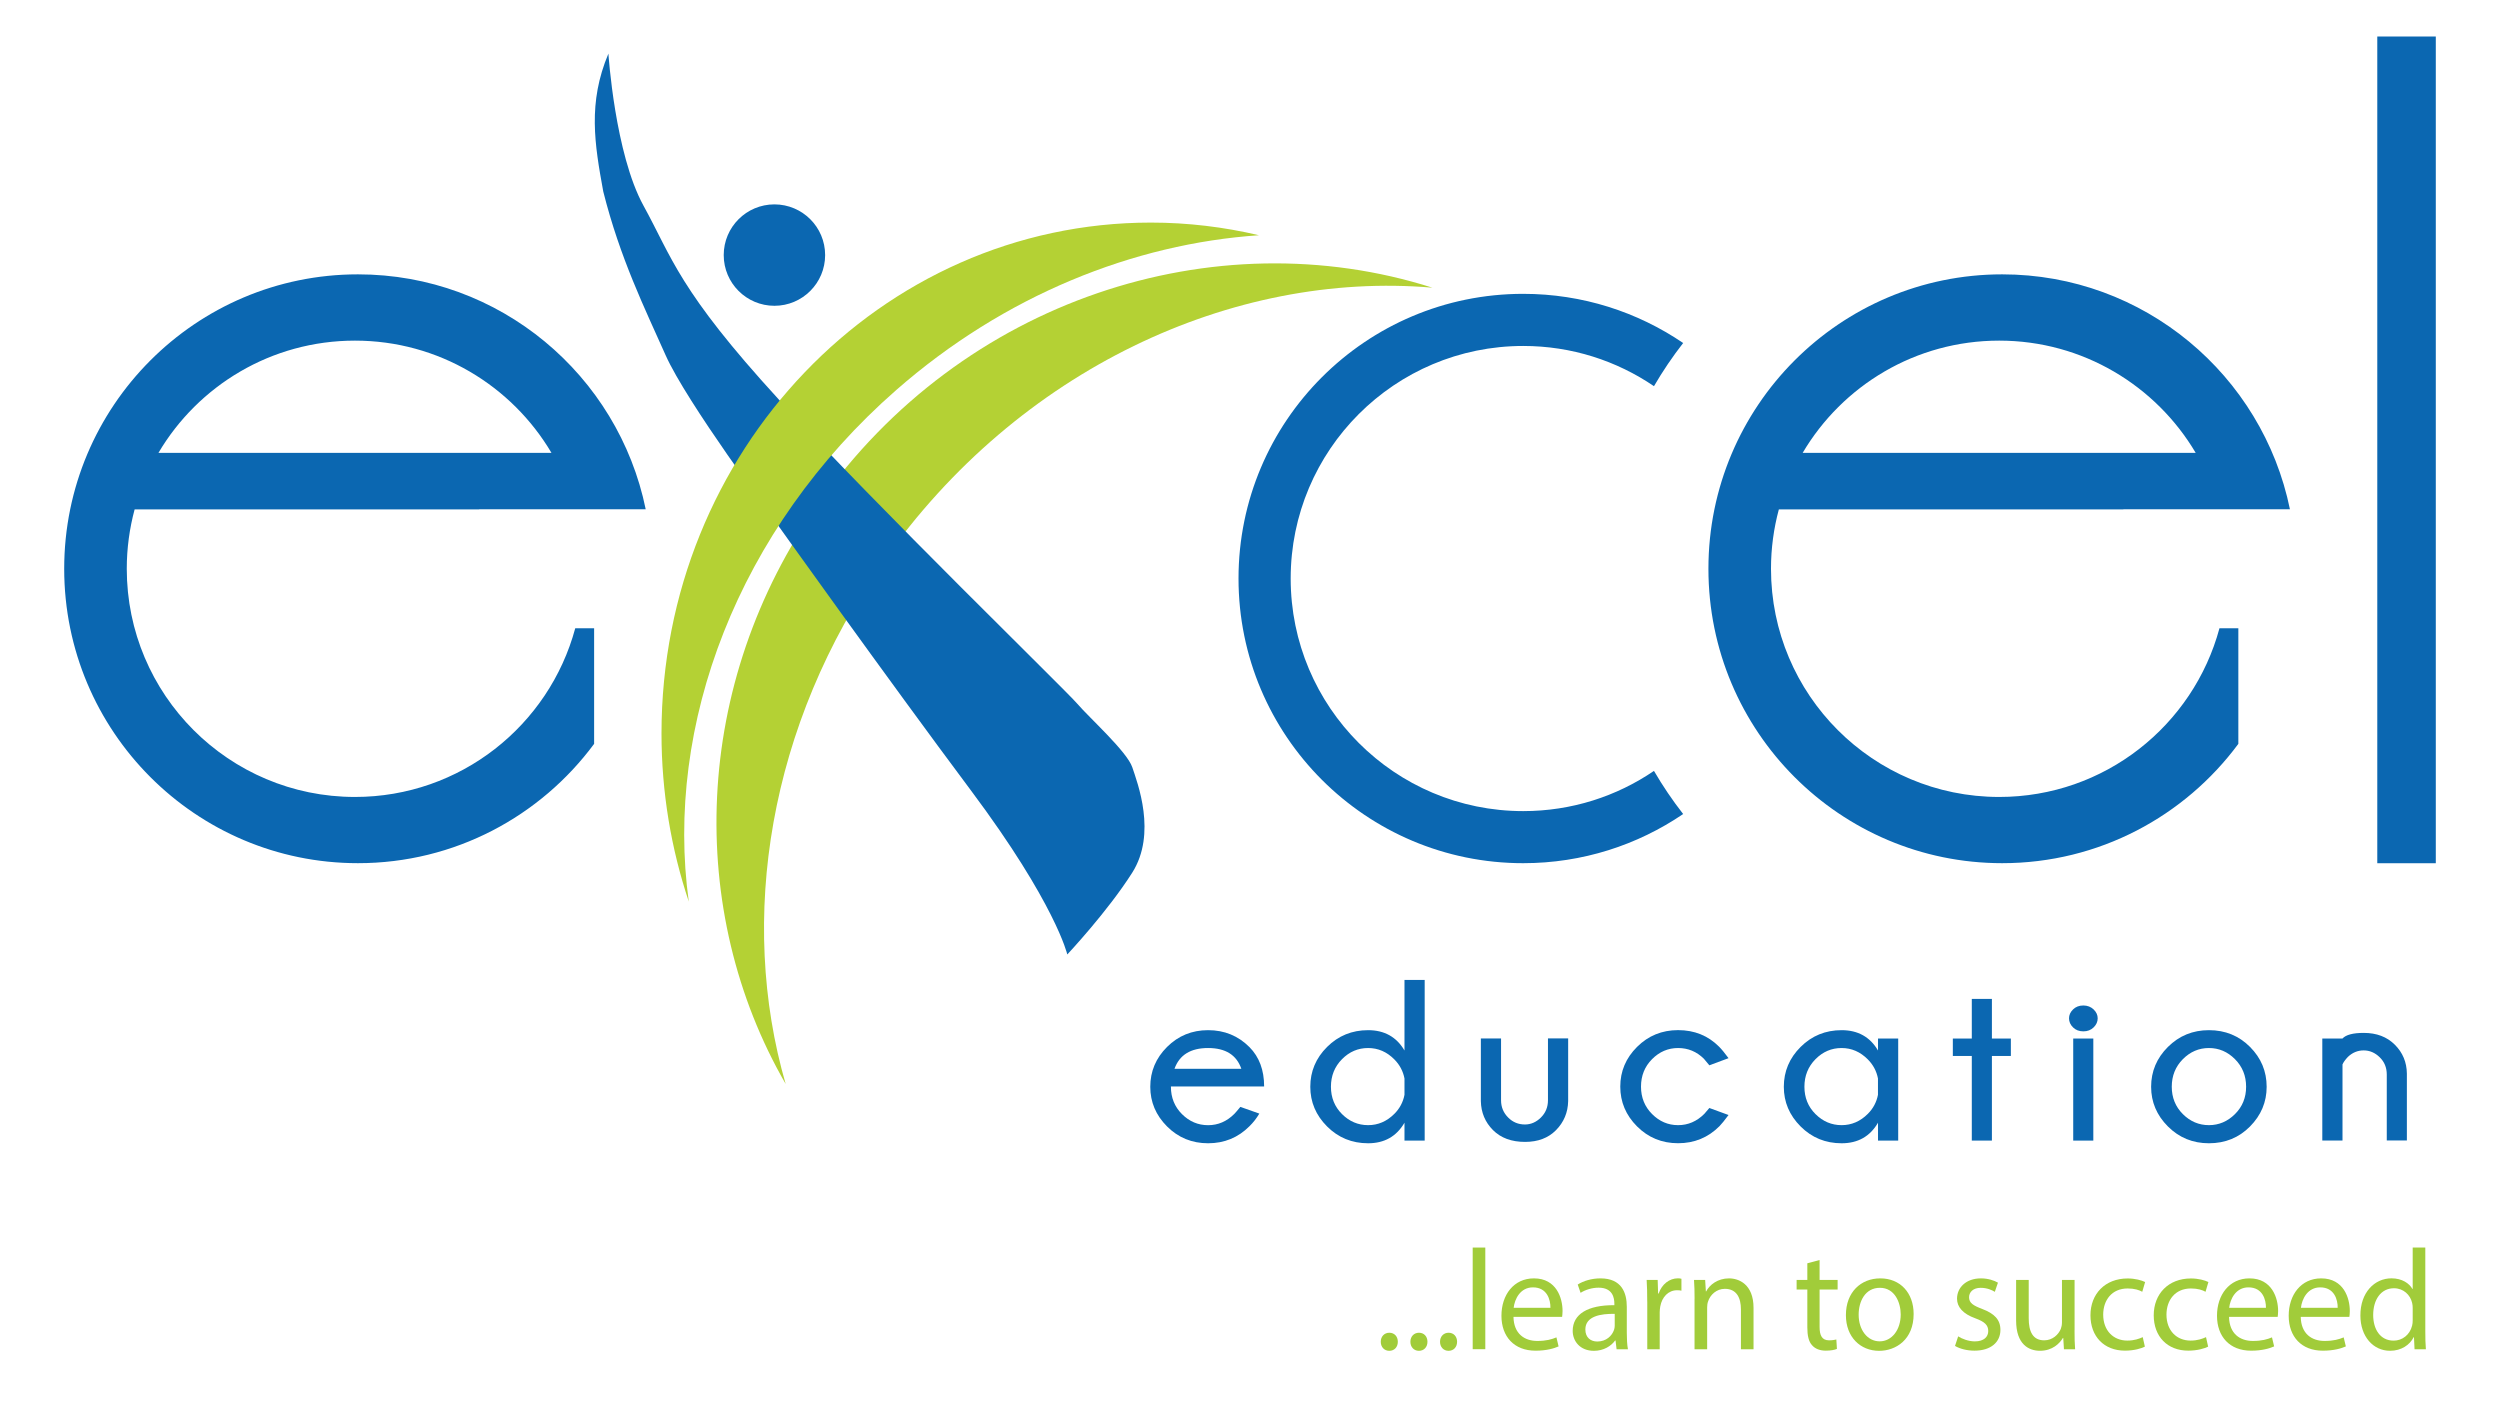 <?xml version="1.0" encoding="UTF-8"?> <svg xmlns="http://www.w3.org/2000/svg" xmlns:xlink="http://www.w3.org/1999/xlink" version="1.1" id="Layer_1" x="0px" y="0px" viewBox="0 0 566.97 322.38" style="enable-background:new 0 0 566.97 322.38;" xml:space="preserve"> <style type="text/css"> .st0{fill:#0B67B1;} .st1{fill:#B4D134;} .st2{fill:#A1CC3A;} </style> <g> <g> <path class="st0" d="M80.5,180.74c-28.58,0-51.75-23.17-51.75-51.75c0-4.66,0.63-9.17,1.78-13.46h78.14v-0.03h37.77 c-6.22-30.41-33.08-53.28-65.26-53.28c-36.8,0-66.62,29.9-66.62,66.77c0,36.88,29.83,66.77,66.62,66.77 c21.95,0,41.42-10.65,53.56-27.06v-26.22h-4.28C124.52,164.52,104.41,180.74,80.5,180.74z M80.5,77.25 c18.98,0,35.57,10.23,44.57,25.46H35.93C44.93,87.47,61.52,77.25,80.5,77.25z"></path> <path class="st0" d="M375.1,174.83c-8.45,5.76-18.66,9.12-29.65,9.12c-29.13,0-52.74-23.62-52.74-52.75 c0-29.13,23.61-52.74,52.74-52.74c11,0,21.2,3.37,29.65,9.12c1.99-3.42,4.2-6.68,6.62-9.79c-10.34-7.03-22.83-11.15-36.28-11.15 c-35.65,0-64.56,28.9-64.56,64.56c0,35.66,28.91,64.56,64.56,64.56c13.45,0,25.94-4.12,36.28-11.15 C379.3,181.51,377.09,178.25,375.1,174.83z"></path> <path class="st0" d="M453.39,180.74c-28.58,0-51.75-23.17-51.75-51.75c0-4.66,0.63-9.17,1.78-13.46h78.14v-0.03h37.77 c-6.23-30.41-33.08-53.28-65.26-53.28c-36.8,0-66.62,29.9-66.62,66.77c0,36.88,29.83,66.77,66.62,66.77 c21.95,0,41.42-10.65,53.56-27.06v-26.22h-4.28C497.41,164.52,477.3,180.74,453.39,180.74z M453.39,77.25 c18.98,0,35.56,10.23,44.57,25.46h-89.14C417.82,87.47,434.41,77.25,453.39,77.25z"></path> <rect x="539.14" y="8.28" class="st0" width="13.27" height="187.49"></rect> </g> <g> <path class="st1" d="M200.39,127.22c30.56-43.47,79.22-65.87,124.46-61.98C275.38,49.5,218.13,68,185.66,114.19 c-28.83,41.02-30.1,92.45-7.48,131.64C167.38,208.52,174.23,164.43,200.39,127.22z"></path> <path class="st0" d="M187.13,57.85c0,6.35-5.15,11.5-11.5,11.5c-6.35,0-11.5-5.15-11.5-11.5c0-6.35,5.15-11.5,11.5-11.5 C181.99,46.36,187.13,51.5,187.13,57.85z"></path> <path class="st0" d="M137.98,12.16c0,0,1.47,22.7,7.96,34.49c6.49,11.79,7.96,19.16,30.66,43.93 c22.7,24.76,64.89,65.74,67.68,68.98c2.78,3.24,11.33,10.91,12.51,14.45c1.18,3.54,5.6,15.03,0,23.88 c-5.6,8.84-14.74,18.57-14.74,18.57s-2.65-11.5-21.81-37.14c-19.16-25.65-44.81-61.61-44.81-61.61s-19.75-26.53-24.47-37.14 c-4.72-10.61-10.35-22.02-14.15-37.15C134.85,32.66,133.27,23.36,137.98,12.16z"></path> <path class="st1" d="M203.27,88.44c24.53-21.47,53.82-33.16,82.25-35.09c-7.89-1.86-16.09-2.87-24.51-2.87 c-61.3,0-110.99,51.87-110.99,115.85c0,13.37,2.2,26.2,6.19,38.15C150.69,164.64,167.19,120.03,203.27,88.44z"></path> </g> <g> <path class="st0" d="M265.55,246.39v0.08c0,2.46,0.84,4.53,2.51,6.2s3.65,2.51,5.92,2.51c2.26,0,4.24-0.85,5.95-2.56 c0.24-0.24,0.69-0.77,1.37-1.59l4.3,1.52c-0.64,1.08-1.38,2.03-2.23,2.86c-2.57,2.58-5.7,3.87-9.39,3.87 c-3.66,0-6.76-1.27-9.3-3.81c-2.54-2.54-3.81-5.54-3.81-9c0-3.49,1.27-6.51,3.81-9.04c2.54-2.53,5.64-3.8,9.3-3.8 c3.7,0,6.83,1.28,9.39,3.85c2.21,2.23,3.32,5.2,3.32,8.91H265.55z M266.36,242.39h15.16c-1.08-3.14-3.59-4.71-7.54-4.71 C270.02,237.68,267.48,239.25,266.36,242.39z"></path> <path class="st0" d="M323.1,258.67h-4.58v-4.05c-1.81,3.11-4.56,4.66-8.25,4.66c-3.66,0-6.76-1.27-9.3-3.81 c-2.54-2.54-3.81-5.54-3.81-9c0-3.49,1.27-6.51,3.81-9.04s5.64-3.8,9.3-3.8c3.7,0,6.45,1.54,8.25,4.61v-16h4.58V258.67z M318.52,248.29v-3.7c-0.32-1.67-1.09-3.11-2.3-4.33c-1.7-1.72-3.69-2.58-5.95-2.58c-2.28,0-4.25,0.84-5.92,2.53 c-1.67,1.69-2.51,3.77-2.51,6.25c0,2.46,0.84,4.53,2.51,6.2c1.67,1.67,3.65,2.51,5.92,2.51c2.26,0,4.24-0.85,5.95-2.56 C317.43,251.4,318.2,249.96,318.52,248.29z"></path> <path class="st0" d="M345.87,258.97c-3.07,0-5.5-0.89-7.28-2.68c-1.78-1.79-2.7-3.98-2.75-6.58v-14.2h4.58v14.02 c0,1.55,0.55,2.87,1.65,3.95c1.03,1.03,2.29,1.54,3.77,1.54c1.35,0,2.56-0.53,3.62-1.58c1.06-1.05,1.6-2.36,1.6-3.91V235.5h4.58 v14.2c-0.05,2.6-0.98,4.81-2.78,6.63C351.11,258.09,348.78,258.97,345.87,258.97z"></path> <path class="st0" d="M387.66,251.28l4.35,1.59c-0.86,1.16-1.54,2.01-2.05,2.53c-2.57,2.58-5.7,3.87-9.39,3.87 c-3.66,0-6.76-1.27-9.3-3.81c-2.54-2.54-3.81-5.55-3.81-9.03c0-3.48,1.27-6.48,3.81-9.01c2.54-2.53,5.64-3.8,9.3-3.8 c3.7,0,6.79,1.25,9.29,3.75c0.57,0.57,1.29,1.44,2.15,2.61l-4.35,1.62c-0.61-0.76-1.02-1.26-1.24-1.49 c-1.64-1.62-3.59-2.43-5.85-2.43c-2.26,0-4.23,0.84-5.9,2.52c-1.67,1.68-2.51,3.76-2.51,6.24c0,2.46,0.84,4.54,2.51,6.21 c1.67,1.68,3.64,2.52,5.9,2.52c2.26,0,4.24-0.85,5.95-2.56C386.67,252.46,387.05,252.02,387.66,251.28z"></path> <path class="st0" d="M430.49,258.67h-4.58v-4.05c-1.81,3.11-4.56,4.66-8.25,4.66c-3.66,0-6.76-1.27-9.3-3.81 c-2.54-2.54-3.81-5.54-3.81-9c0-3.49,1.27-6.51,3.81-9.04c2.54-2.53,5.64-3.8,9.3-3.8c3.7,0,6.45,1.54,8.25,4.61v-2.71h4.58 V258.67z M425.9,248.29v-3.7c-0.32-1.67-1.09-3.11-2.3-4.33c-1.71-1.72-3.69-2.58-5.95-2.58c-2.28,0-4.25,0.84-5.92,2.53 c-1.67,1.69-2.51,3.77-2.51,6.25c0,2.46,0.83,4.53,2.51,6.2s3.65,2.51,5.92,2.51c2.26,0,4.24-0.85,5.95-2.56 C424.81,251.4,425.58,249.96,425.9,248.29z"></path> <path class="st0" d="M447.18,235.53v-8.99h4.56v8.99h4.3v3.95h-4.3v19.19h-4.56v-19.19h-4.3v-3.95H447.18z"></path> <path class="st0" d="M474.81,228.93c0.62,0.6,0.92,1.27,0.92,2.01c0,0.78-0.31,1.46-0.92,2.06c-0.62,0.6-1.39,0.9-2.32,0.9 c-0.96,0-1.75-0.3-2.35-0.9c-0.61-0.6-0.91-1.29-0.91-2.06c0-0.74,0.3-1.41,0.91-2.01s1.39-0.9,2.35-0.9 C473.42,228.04,474.19,228.34,474.81,228.93z M474.74,235.53v23.14h-4.56v-23.14H474.74z"></path> <path class="st0" d="M500.96,233.63c3.7,0,6.8,1.27,9.32,3.8s3.77,5.54,3.77,9.04c0,3.46-1.26,6.46-3.77,9 c-2.51,2.54-5.62,3.81-9.32,3.81c-3.66,0-6.76-1.27-9.3-3.81c-2.54-2.54-3.81-5.54-3.81-9c0-3.49,1.27-6.51,3.81-9.04 S497.3,233.63,500.96,233.63z M495.04,240.21c-1.67,1.69-2.51,3.77-2.51,6.25c0,2.46,0.84,4.53,2.51,6.2 c1.67,1.67,3.65,2.51,5.92,2.51c2.26,0,4.23-0.84,5.91-2.51s2.52-3.74,2.52-6.2c0-2.48-0.84-4.56-2.52-6.25 c-1.68-1.69-3.65-2.53-5.91-2.53C498.68,237.68,496.71,238.53,495.04,240.21z"></path> <path class="st0" d="M531.25,241.4v17.26h-4.58v-23.14h4.58c0.78-0.84,2.38-1.27,4.81-1.27c2.92,0,5.27,0.89,7.06,2.68 c1.79,1.79,2.7,3.97,2.73,6.56v15.16h-4.56v-14.96c0-1.57-0.53-2.87-1.6-3.91c-1.06-1.04-2.28-1.56-3.64-1.56 c-1.35,0-2.54,0.49-3.57,1.47C531.9,240.3,531.49,240.86,531.25,241.4z"></path> </g> <g> <g> <path class="st2" d="M313.14,304.3c0-1.2,0.81-2.05,1.95-2.05s1.92,0.84,1.92,2.05c0,1.17-0.75,2.05-1.95,2.05 C313.92,306.34,313.14,305.47,313.14,304.3z"></path> <path class="st2" d="M319.86,304.3c0-1.2,0.81-2.05,1.95-2.05s1.92,0.84,1.92,2.05c0,1.17-0.75,2.05-1.95,2.05 C320.64,306.34,319.86,305.47,319.86,304.3z"></path> <path class="st2" d="M326.58,304.3c0-1.2,0.81-2.05,1.95-2.05s1.92,0.84,1.92,2.05c0,1.17-0.75,2.05-1.95,2.05 C327.36,306.34,326.58,305.47,326.58,304.3z"></path> <path class="st2" d="M333.99,282.93h2.86v23.05h-2.86V282.93z"></path> <path class="st2" d="M343.24,298.65c0.06,3.86,2.53,5.46,5.39,5.46c2.05,0,3.28-0.36,4.35-0.81l0.49,2.05 c-1.01,0.45-2.73,0.97-5.23,0.97c-4.84,0-7.73-3.18-7.73-7.92c0-4.74,2.79-8.48,7.37-8.48c5.13,0,6.49,4.51,6.49,7.4 c0,0.58-0.07,1.04-0.1,1.33H343.24z M351.62,296.6c0.03-1.82-0.75-4.64-3.96-4.64c-2.89,0-4.16,2.66-4.38,4.64H351.62z"></path> <path class="st2" d="M366.62,305.99l-0.23-1.98h-0.1c-0.88,1.23-2.56,2.34-4.81,2.34c-3.18,0-4.81-2.24-4.81-4.51 c0-3.8,3.38-5.88,9.45-5.84v-0.33c0-1.3-0.36-3.64-3.57-3.64c-1.46,0-2.99,0.46-4.09,1.17l-0.65-1.88c1.3-0.84,3.18-1.4,5.16-1.4 c4.81,0,5.97,3.28,5.97,6.43v5.88c0,1.36,0.06,2.7,0.26,3.77H366.62z M366.2,297.97c-3.12-0.06-6.66,0.49-6.66,3.54 c0,1.85,1.23,2.73,2.7,2.73c2.05,0,3.34-1.3,3.8-2.63c0.1-0.29,0.16-0.62,0.16-0.91V297.97z"></path> <path class="st2" d="M373.57,295.17c0-1.85-0.03-3.44-0.13-4.9h2.5l0.1,3.08h0.13c0.71-2.11,2.44-3.44,4.35-3.44 c0.33,0,0.55,0.03,0.81,0.1v2.7c-0.29-0.07-0.58-0.1-0.97-0.1c-2.01,0-3.44,1.53-3.83,3.67c-0.06,0.39-0.13,0.84-0.13,1.33v8.38 h-2.82V295.17z"></path> <path class="st2" d="M384.31,294.53c0-1.62-0.03-2.96-0.13-4.25h2.53l0.16,2.6h0.06c0.78-1.49,2.6-2.96,5.2-2.96 c2.18,0,5.55,1.3,5.55,6.69v9.38h-2.86v-9.06c0-2.53-0.94-4.64-3.64-4.64c-1.88,0-3.34,1.33-3.83,2.92 c-0.13,0.36-0.19,0.84-0.19,1.33v9.45h-2.86V294.53z"></path> <path class="st2" d="M412.66,285.76v4.51h4.09v2.18h-4.09v8.47c0,1.95,0.55,3.05,2.14,3.05c0.75,0,1.3-0.1,1.66-0.19l0.13,2.14 c-0.55,0.23-1.43,0.39-2.53,0.39c-1.33,0-2.4-0.42-3.08-1.2c-0.81-0.84-1.1-2.24-1.1-4.09v-8.57h-2.43v-2.18h2.43v-3.77 L412.66,285.76z"></path> <path class="st2" d="M433.99,298c0,5.81-4.03,8.35-7.83,8.35c-4.25,0-7.53-3.12-7.53-8.09c0-5.26,3.44-8.34,7.79-8.34 C430.94,289.91,433.99,293.19,433.99,298z M421.52,298.16c0,3.44,1.98,6.04,4.77,6.04c2.73,0,4.77-2.57,4.77-6.1 c0-2.66-1.33-6.04-4.71-6.04S421.52,295.17,421.52,298.16z"></path> <path class="st2" d="M444.09,303.07c0.84,0.55,2.34,1.14,3.77,1.14c2.08,0,3.05-1.04,3.05-2.34c0-1.36-0.81-2.11-2.92-2.89 c-2.82-1.01-4.16-2.57-4.16-4.45c0-2.53,2.05-4.61,5.42-4.61c1.59,0,2.99,0.46,3.86,0.97l-0.71,2.08 c-0.62-0.39-1.75-0.91-3.21-0.91c-1.69,0-2.63,0.97-2.63,2.14c0,1.3,0.94,1.88,2.99,2.66c2.73,1.04,4.12,2.4,4.12,4.74 c0,2.76-2.14,4.71-5.88,4.71c-1.72,0-3.31-0.42-4.42-1.07L444.09,303.07z"></path> <path class="st2" d="M470.48,301.7c0,1.62,0.03,3.05,0.13,4.29h-2.53l-0.16-2.57h-0.07c-0.75,1.27-2.4,2.92-5.2,2.92 c-2.47,0-5.42-1.36-5.42-6.88v-9.19h2.86v8.7c0,2.99,0.91,5,3.51,5c1.92,0,3.25-1.33,3.77-2.6c0.16-0.42,0.26-0.94,0.26-1.46 v-9.64h2.86V301.7z"></path> <path class="st2" d="M486.43,305.4c-0.75,0.39-2.4,0.91-4.51,0.91c-4.74,0-7.83-3.21-7.83-8.02c0-4.84,3.31-8.35,8.44-8.35 c1.69,0,3.18,0.42,3.96,0.81l-0.65,2.21c-0.68-0.39-1.75-0.75-3.31-0.75c-3.6,0-5.55,2.66-5.55,5.94c0,3.64,2.34,5.88,5.46,5.88 c1.62,0,2.7-0.42,3.51-0.78L486.43,305.4z"></path> <path class="st2" d="M500.78,305.4c-0.75,0.39-2.4,0.91-4.51,0.91c-4.74,0-7.83-3.21-7.83-8.02c0-4.84,3.31-8.35,8.44-8.35 c1.69,0,3.18,0.42,3.96,0.81l-0.65,2.21c-0.68-0.39-1.75-0.75-3.31-0.75c-3.6,0-5.55,2.66-5.55,5.94c0,3.64,2.34,5.88,5.46,5.88 c1.62,0,2.7-0.42,3.51-0.78L500.78,305.4z"></path> <path class="st2" d="M505.52,298.65c0.06,3.86,2.53,5.46,5.39,5.46c2.05,0,3.28-0.36,4.35-0.81l0.49,2.05 c-1.01,0.45-2.73,0.97-5.23,0.97c-4.84,0-7.73-3.18-7.73-7.92c0-4.74,2.79-8.48,7.37-8.48c5.13,0,6.49,4.51,6.49,7.4 c0,0.58-0.06,1.04-0.1,1.33H505.52z M513.89,296.6c0.03-1.82-0.75-4.64-3.96-4.64c-2.89,0-4.16,2.66-4.38,4.64H513.89z"></path> <path class="st2" d="M521.78,298.65c0.07,3.86,2.53,5.46,5.39,5.46c2.05,0,3.28-0.36,4.35-0.81l0.49,2.05 c-1.01,0.45-2.73,0.97-5.23,0.97c-4.84,0-7.73-3.18-7.73-7.92c0-4.74,2.79-8.48,7.37-8.48c5.13,0,6.49,4.51,6.49,7.4 c0,0.58-0.06,1.04-0.1,1.33H521.78z M530.16,296.6c0.03-1.82-0.75-4.64-3.96-4.64c-2.89,0-4.16,2.66-4.38,4.64H530.16z"></path> <path class="st2" d="M550.03,282.93v19c0,1.4,0.03,2.99,0.13,4.06h-2.57l-0.13-2.73h-0.07c-0.88,1.75-2.79,3.08-5.36,3.08 c-3.8,0-6.72-3.21-6.72-7.99c-0.03-5.23,3.21-8.44,7.05-8.44c2.4,0,4.03,1.14,4.74,2.4h0.07v-9.38H550.03z M547.17,296.67 c0-0.36-0.03-0.84-0.13-1.2c-0.42-1.82-1.98-3.31-4.12-3.31c-2.96,0-4.71,2.6-4.71,6.07c0,3.18,1.56,5.81,4.64,5.81 c1.92,0,3.67-1.27,4.19-3.41c0.1-0.39,0.13-0.78,0.13-1.23V296.67z"></path> </g> </g> </g> </svg> 